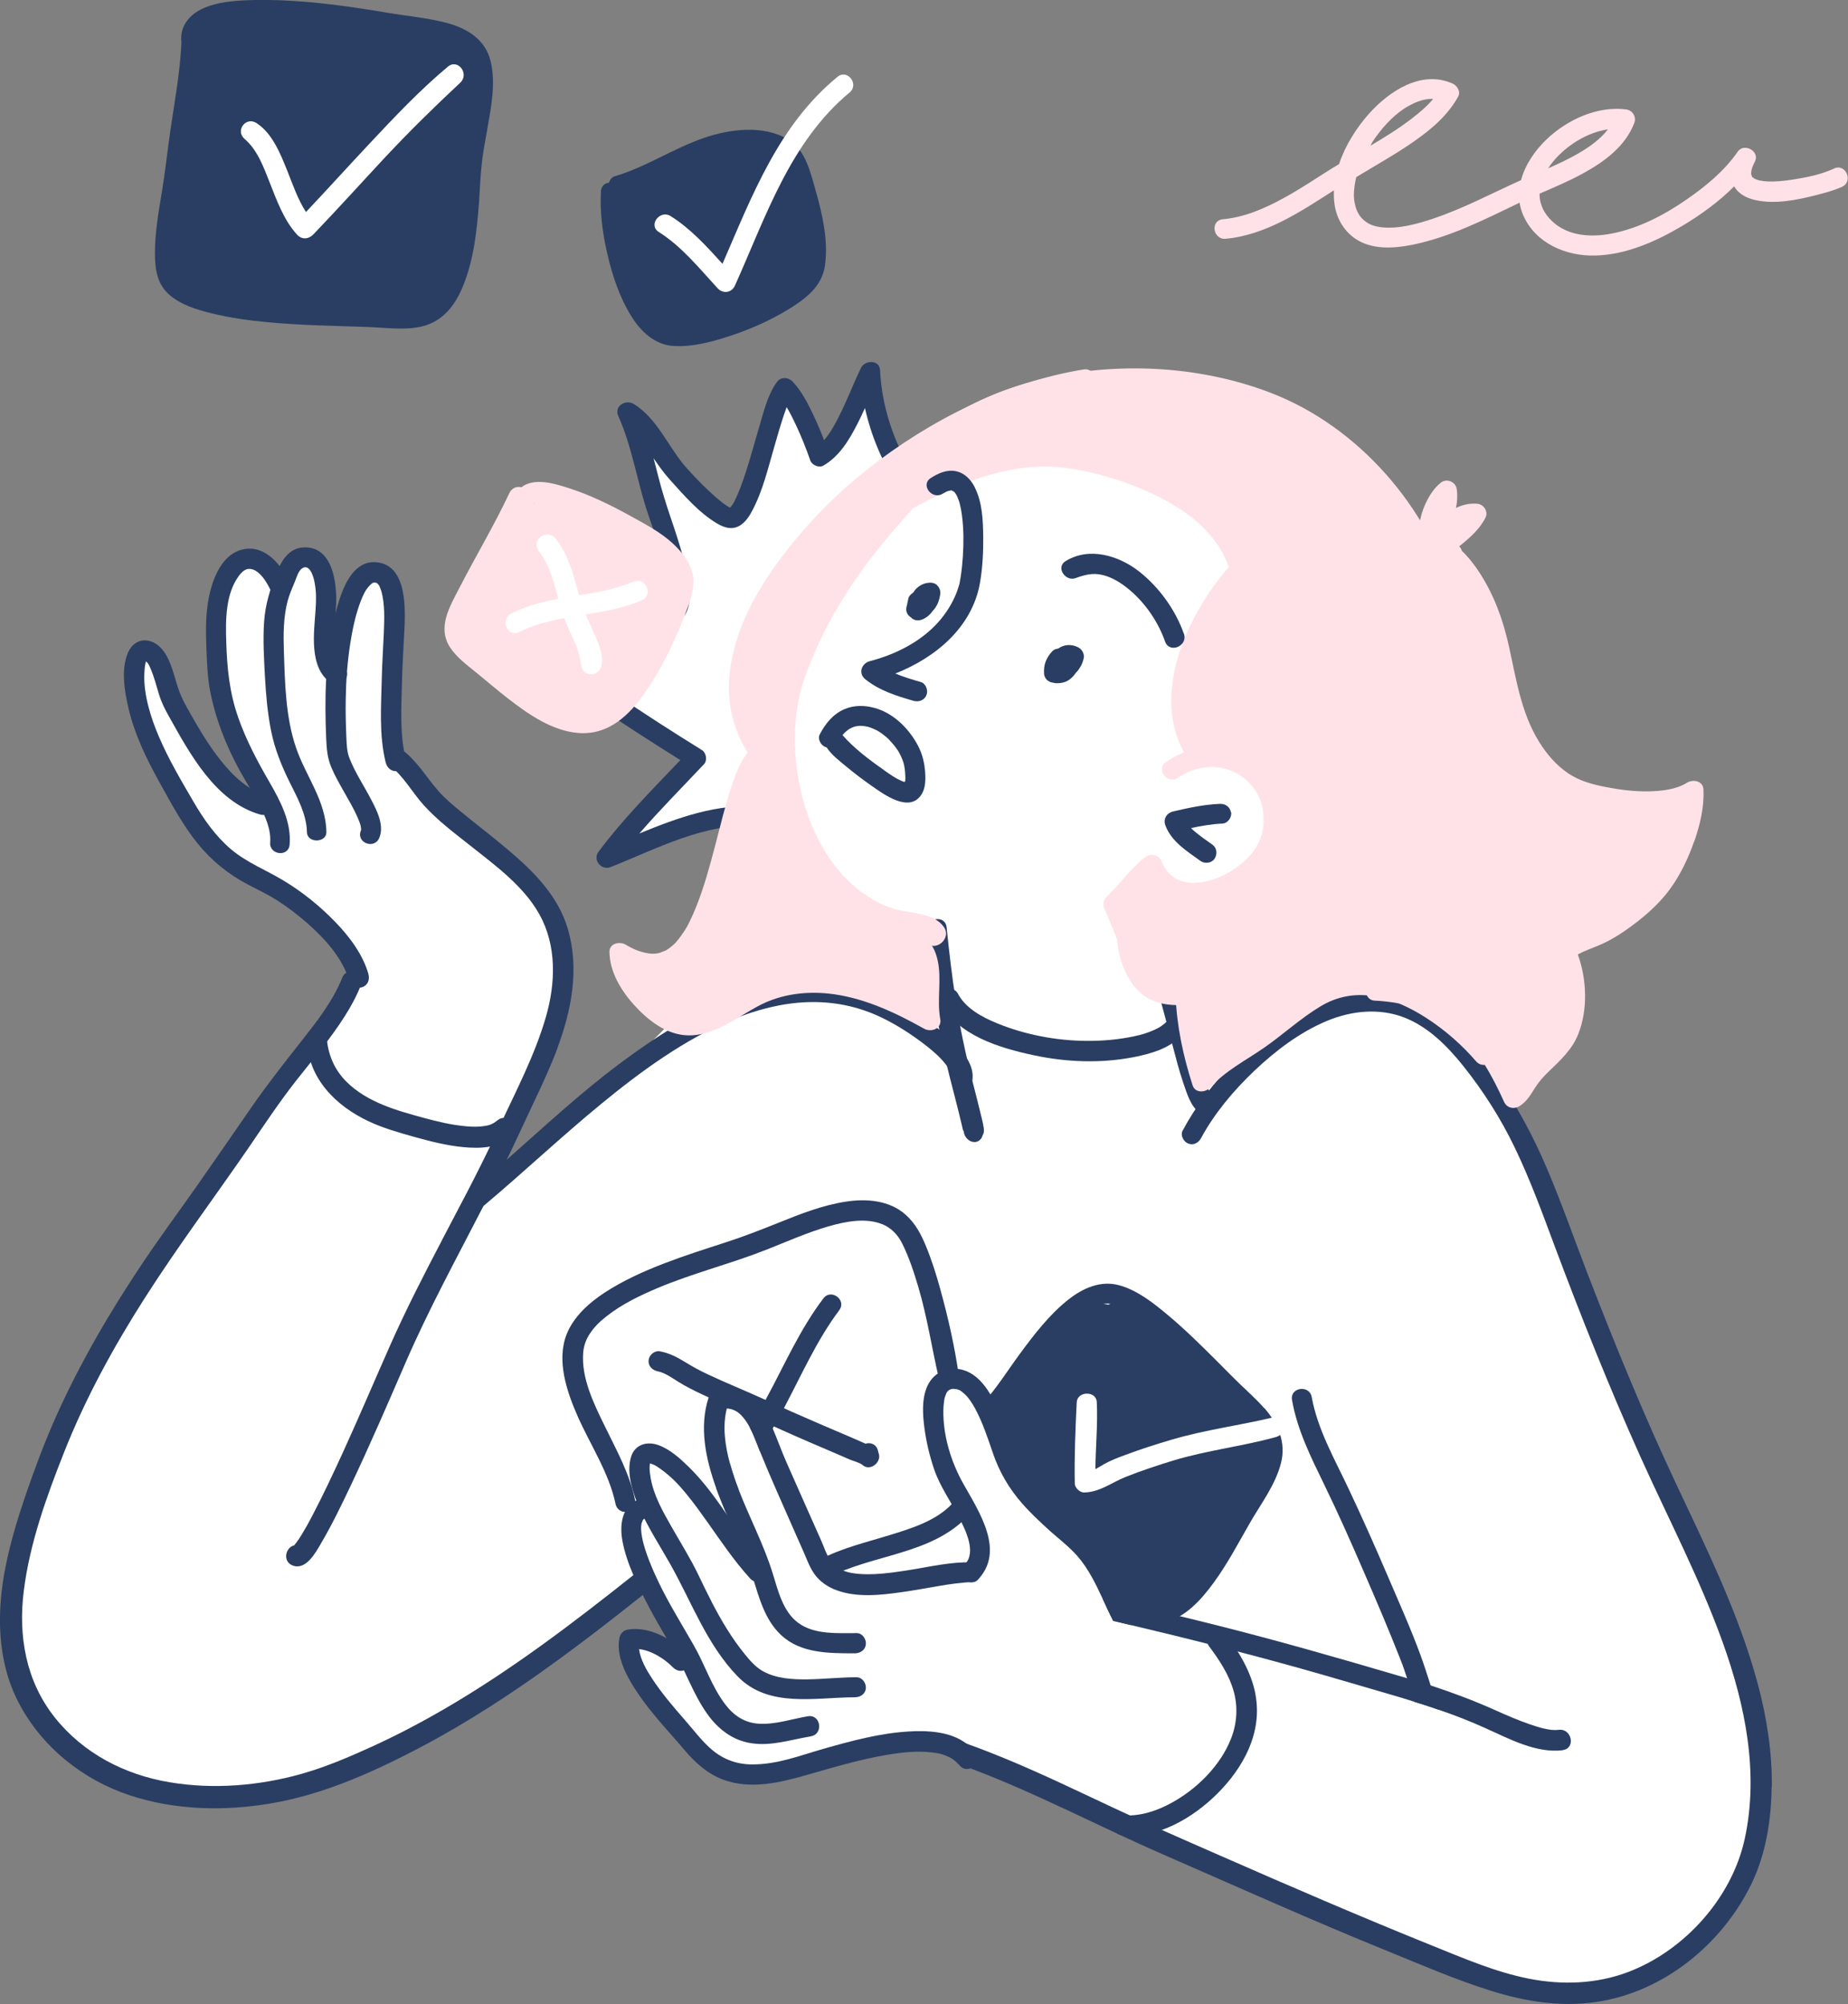 <?xml version="1.0" encoding="UTF-8"?> <svg xmlns="http://www.w3.org/2000/svg" width="391" height="424" viewBox="0 0 391 424" fill="none"><rect x="0" y="0" width="391" height="424" fill="#808080" stroke="none"/><g clip-path="url(#clip0_1_1325)"><path d="M142.469 118.214L134.746 87.932C134.746 87.932 147.143 103.614 150.191 106.378C153.221 109.122 156.25 110.223 157.091 107.759C157.914 105.276 166.74 81.883 166.74 81.883L174.743 95.643C174.743 95.643 179.979 90.135 180.802 87.391C181.625 84.646 183.551 78.299 183.551 78.299L189.89 97.286C189.89 97.286 251.373 85.729 265.435 98.928C279.496 112.146 319.195 234.636 319.195 234.636C319.195 234.636 337.669 279.499 342.344 291.615C347.019 303.731 364.391 339.502 368.804 351.898C373.217 364.276 375.423 389.33 370.449 395.939C365.494 402.548 355.565 425.4 331.293 421.535C307.04 417.689 243.07 389.05 236.731 386.026C230.392 383.002 206.401 368.682 195.369 369.242C184.336 369.784 167.806 375.291 162.009 376.131C156.213 376.953 153.632 375.945 143.254 365.396C132.876 354.848 131.118 347.772 132.502 346.951C133.886 346.13 145.18 352.178 145.18 352.178L136.074 333.453C136.074 333.453 102.434 363.455 81.21 370.885C59.986 378.316 30.76 388.509 10.078 365.378C-10.603 342.265 14.491 300.147 20.008 288.03C25.524 275.914 75.152 206.837 75.152 206.837C75.152 206.837 73.226 195.822 61.913 188.672C50.618 181.522 42.895 181.522 36.556 166.661C30.217 151.8 28.834 148.776 28.553 145.471C28.273 142.167 28.834 130.05 34.612 141.345C40.408 152.622 42.615 161.714 47.009 165.018C51.422 168.323 56.116 169.424 56.116 169.424C56.116 169.424 47.851 158.409 46.467 143.548C45.083 128.687 47.29 121.257 49.216 119.334C51.142 117.411 54.452 117.953 55.835 119.054C57.219 120.156 58.865 124.001 58.865 124.001C58.865 124.001 61.894 116.291 65.765 117.953C69.617 119.595 68.513 121.798 69.074 127.306C69.617 132.813 71 138.041 71 138.041C71 138.041 72.384 120.417 79.826 121.257C87.269 122.078 82.575 132.813 82.856 141.625C83.136 150.437 83.398 159.249 83.398 159.249C83.398 159.249 93.047 171.086 104.341 180.439C115.635 189.792 120.048 194.478 119.787 202.73C119.506 210.982 102.976 250.617 102.976 250.617C102.976 250.617 114.008 240.984 125.022 232.172C136.055 223.36 154.249 203.272 154.249 203.272L156.175 172.71C156.175 172.71 148.733 172.99 142.113 175.734C135.494 178.479 129.716 181.242 129.716 181.242L146.807 160.593L124.2 143.53L142.394 118.214H142.469Z" fill="white"></path><path d="M203.821 239.397C203.802 239.659 203.802 239.752 203.821 239.528C203.895 239.603 203.858 239.491 203.821 239.397Z" fill="#2A3E63"></path><path d="M208.103 238.483C208.01 237.68 207.785 236.896 207.599 236.112C207 233.647 206.383 231.202 205.747 228.737C204.307 223.062 203.111 217.442 202.213 211.636C201.409 206.502 200.811 201.368 200.287 196.197C200.007 193.49 195.986 194.143 196.136 196.794C196.603 204.934 197.744 213.223 199.39 221.214C200.343 225.862 201.633 230.436 202.774 235.029C203.036 236.056 203.279 237.101 203.522 238.128C203.597 238.483 203.672 238.838 203.765 239.192C203.915 239.211 203.915 239.435 203.952 239.64C204.251 241.377 206.57 242.534 207.711 240.723C207.748 240.648 208.066 239.79 208.103 239.752C208.122 239.64 208.141 239.547 208.159 239.51C208.197 239.174 208.159 238.782 208.122 238.445L208.103 238.483Z" fill="#2A3E63"></path><path d="M256.946 232.452C255.656 230.865 254.964 229.036 254.253 226.907C253.412 224.387 252.738 221.811 252.047 219.234C249.99 211.673 247.951 204.075 245.259 196.719C244.324 194.18 240.49 195.823 241.388 198.343C244.025 205.68 246.025 213.26 247.989 220.784C248.737 223.622 249.447 226.459 250.401 229.241C251.093 231.257 251.99 234.338 253.954 235.495C255.917 236.653 258.61 234.487 256.964 232.452H256.946Z" fill="#2A3E63"></path><path d="M260.443 171.87C260.218 170.656 259.227 170.022 258.049 170.078C254.721 170.227 251.467 170.918 248.232 171.683C246.848 172.001 246.063 173.251 246.568 174.614C247.821 178.049 251.149 180.103 253.973 182.138C254.87 182.791 256.31 182.661 256.965 181.709C257.6 180.757 257.507 179.431 256.535 178.722C255.263 177.807 253.954 176.929 252.776 175.921C252.626 175.79 252.477 175.66 252.327 175.529C252.122 175.324 252.065 175.249 252.009 175.193C254.216 174.726 256.422 174.353 258.685 174.241C259.788 174.185 260.667 172.897 260.48 171.851L260.443 171.87Z" fill="#2A3E63"></path><path d="M193.143 99.937C189.067 93.664 186.543 85.804 186.206 78.336C186.094 76.04 182.971 76.152 182.148 77.87C180.671 80.931 179.456 84.124 177.96 87.186C177.043 89.052 175.865 91.442 174.351 93.122C173.678 91.368 172.948 89.613 172.144 87.914C170.966 85.431 169.639 82.817 167.75 80.782C166.834 79.811 165.263 79.624 164.384 80.819C162.365 83.582 161.523 87.335 160.569 90.546C159.335 94.728 158.232 98.966 156.699 103.055C156.4 103.839 156.082 104.623 155.726 105.37C155.296 106.266 155.39 106.228 154.735 107.087C154.698 107.143 154.586 107.292 154.492 107.404C154.212 107.274 153.987 107.162 153.969 107.143C153.782 107.012 153.576 106.882 153.389 106.751C153.034 106.508 152.697 106.247 152.361 105.967C151.369 105.164 150.435 104.305 149.518 103.428C148.06 102.028 146.657 100.553 145.311 99.059C141.44 94.765 139.159 88.548 134.073 85.468C132.371 84.441 129.865 85.916 130.819 88.026C133.792 94.653 134.783 101.897 137.102 108.73C138.841 113.864 140.917 119.091 141.515 124.524C141.627 125.532 141.683 126.261 141.496 127.269C141.496 127.269 141.403 127.567 141.384 127.661C141.104 127.978 140.973 128.053 140.898 128.109C140.823 128.146 140.73 128.202 140.692 128.202C140.3 128.37 139.926 128.52 139.514 128.65C139.103 128.762 138.878 128.818 138.635 128.874C138.112 128.986 137.569 129.08 137.027 129.173C132.072 129.92 126.986 129.789 121.993 129.696C117.187 129.602 112.195 129.08 107.408 129.64C105.369 129.882 105.145 132.309 106.417 133.523C117.786 144.127 130.8 152.584 143.946 160.818C137.962 167.109 131.829 173.251 126.63 180.215C125.34 181.933 127.229 184.229 129.174 183.463C138.953 179.599 149.275 173.961 160.139 174.801C162.813 175.006 163.3 170.862 160.607 170.656C151.8 169.947 143.385 173.009 135.269 176.35C139.645 171.31 144.376 166.549 148.957 161.676C149.705 160.892 149.425 159.268 148.527 158.708C136.298 151.091 124.143 143.25 113.223 133.822C115.785 133.859 118.365 133.934 120.927 133.99C126.369 134.102 131.904 134.27 137.308 133.504C139.365 133.206 141.515 132.776 143.31 131.675C145.03 130.61 145.76 128.856 145.891 126.895C146.059 124.151 145.442 121.369 144.75 118.718C143.965 115.694 142.992 112.725 141.982 109.757C140.954 106.732 140.019 103.745 139.234 100.646C138.916 99.414 138.617 98.182 138.28 96.95C139.365 98.555 140.487 100.105 141.777 101.542C144.731 104.828 147.929 108.525 151.762 110.784C153.389 111.754 155.184 112.202 156.83 111.008C158.082 110.112 158.868 108.655 159.541 107.311C161.43 103.484 162.477 99.209 163.655 95.12C164.347 92.693 165.039 90.247 165.843 87.839C166.03 87.279 166.235 86.7 166.441 86.14C167.17 87.354 167.806 88.642 168.404 89.911C169.545 92.357 170.555 94.859 171.434 97.398C171.77 98.387 173.266 99.059 174.201 98.518C177.623 96.539 179.661 93.085 181.419 89.669C181.98 88.567 182.504 87.447 183.008 86.327C184.28 92.096 186.655 97.752 189.778 102.569C191.274 104.865 194.639 102.252 193.143 99.955V99.937Z" fill="#2A3E63"></path><path d="M310.743 153.836C310.593 163.058 309.041 172.486 304.329 180.551C299.374 189.027 290.249 194.964 281.441 198.866C272.634 202.787 262.724 204.934 253.075 203.832C252.701 206.11 252.196 208.369 252.196 210.684C252.196 211.58 251.186 212.607 250.289 212.644C247.241 212.775 244.137 212.345 241.687 210.366C239.387 208.518 237.947 205.774 237.106 202.973C236.676 201.573 236.47 200.098 236.32 198.642C235.423 196.476 234.581 194.292 233.628 192.164C233.198 191.212 233.59 190.222 234.301 189.569C237.106 186.918 239.256 183.651 242.36 181.317C243.482 180.458 245.184 180.85 245.745 182.194C247.297 185.984 250.401 187.254 254.309 186.656C257.843 186.096 261.377 184.136 263.864 181.634C266.613 178.871 267.81 175.567 267.211 171.534C266.65 167.763 264.145 164.589 260.723 163.17C256.908 161.565 252.645 162.237 249.26 164.552C247.035 166.064 244.454 162.797 246.68 161.229C247.876 160.407 249.148 159.716 250.494 159.194C243.576 146.517 251.224 130.051 259.993 119.969C258.423 115.601 255.524 112.072 251.822 109.234C248.045 106.359 243.781 104.25 239.35 102.588C234.843 100.889 230.112 99.564 225.325 98.985C213.732 97.585 203.185 102.103 193.237 107.498C189.61 111.512 186.076 115.601 182.878 119.969C177.642 127.12 173.267 134.923 170.312 143.287C167.713 150.68 167.638 158.858 169.246 166.456C170.798 173.886 174.276 181.504 179.905 186.768C182.672 189.363 186.487 191.697 189.984 192.518C193.069 193.247 197.632 193.228 199.67 196.084C201.54 198.679 197.613 201.741 195.724 199.146C195.163 198.791 194.733 198.661 194.322 198.53C193.574 198.306 192.639 198.138 191.798 197.989C189.591 197.578 187.478 197.111 185.402 196.234C180.653 194.255 176.614 191.062 173.379 187.067C168.087 180.533 165.058 172.244 163.917 163.973C162.739 155.385 163.749 146.853 167.002 138.825C170.948 129.043 176.651 120.212 183.271 112.072C182.728 111.568 182.448 110.803 182.785 109.907C183.458 108.114 184.243 106.397 185.159 104.716C192.863 90.733 207.486 82.836 222.726 79.7C237.854 76.582 254.458 77.552 268.913 83.135C287.444 90.285 302.16 107.255 307.583 126.224C310.126 135.092 310.874 144.744 310.743 153.929V153.836Z" fill="#FFE2E7"></path><path d="M195.669 162.685C195.5 160.781 194.902 158.914 193.948 157.253C192.022 153.873 188.881 150.83 185.048 149.785C182.953 149.206 180.747 149.169 178.708 150.027C176.278 151.054 174.632 153.089 173.454 155.367C172.93 156.356 173.66 157.663 174.632 158.055C174.726 158.093 174.8 158.111 174.894 158.13C175.941 159.736 177.661 161.024 179.12 162.237C180.859 163.675 182.654 165.038 184.505 166.326C186.955 168.025 192.135 171.889 194.771 168.379C195.968 166.793 195.856 164.571 195.687 162.704L195.669 162.685ZM187.03 162.928C183.832 160.706 180.597 158.223 178.26 155.535C178.391 155.367 178.596 155.143 178.671 155.068C178.895 154.863 179.12 154.657 179.363 154.471C179.475 154.377 179.606 154.303 179.737 154.209C179.756 154.209 180.148 153.985 180.204 153.967C180.448 153.855 180.691 153.78 180.934 153.705C181.027 153.687 181.195 153.649 181.233 153.649C181.401 153.631 181.588 153.593 181.756 153.575C181.756 153.575 181.906 153.575 182.018 153.575C182.13 153.575 182.28 153.575 182.28 153.575C182.71 153.612 183.122 153.649 183.533 153.743C183.776 153.817 183.926 153.855 184.075 153.911C184.43 154.041 184.786 154.172 185.122 154.34C185.291 154.415 185.459 154.508 185.627 154.583C186.057 154.844 186.45 155.087 186.805 155.367C187.067 155.572 187.329 155.778 187.591 156.002C187.74 156.132 187.89 156.263 188.039 156.412C188.769 157.196 189.292 157.813 189.76 158.485C189.872 158.653 189.984 158.821 190.096 158.989C190.377 159.511 190.545 159.81 190.676 160.109C190.844 160.464 190.975 160.837 191.106 161.21C191.106 161.21 191.162 161.416 191.2 161.528C191.218 161.64 191.293 161.938 191.312 161.995C191.461 162.76 191.536 163.581 191.555 164.366C191.555 164.44 191.555 164.758 191.555 164.758C191.555 164.944 191.536 165.131 191.517 165.318C191.368 165.467 191.256 165.43 191.162 165.392C189.704 164.832 188.544 164.011 187.048 162.965L187.03 162.928Z" fill="#2A3E63"></path><path d="M206.252 103.111C205.411 101.468 204.12 100.087 202.25 99.695C200.324 99.302 198.511 100.124 196.921 101.151C194.658 102.607 197.239 105.874 199.483 104.436C199.913 104.194 200.063 104.119 200.212 104.044C200.362 103.988 200.493 103.932 200.642 103.876C200.792 103.839 201.016 103.783 201.166 103.764C201.241 103.764 201.39 103.764 201.39 103.783C201.745 103.97 201.839 104.026 201.895 104.063C202.045 104.268 202.194 104.436 202.325 104.642C202.419 104.829 202.512 105.015 202.587 105.202C202.699 105.463 202.811 105.743 202.905 106.023C202.942 106.135 202.98 106.266 203.017 106.378C203.26 107.33 203.41 108.077 203.503 108.842C203.709 110.28 203.821 112.11 203.84 113.304C203.877 116.273 203.69 119.26 203.241 122.191C203.167 122.639 203.092 123.087 202.998 123.535C202.811 124.17 202.643 124.693 202.456 125.215C201.558 127.568 200.231 129.696 198.567 131.582C194.827 135.801 189.423 138.489 184.037 139.89C182.28 140.338 181.532 142.466 183.065 143.698C186.038 146.107 189.628 147.227 193.256 148.272C194.359 148.59 195.575 148.197 196.024 147.059C196.416 146.069 195.93 144.632 194.808 144.296C192.994 143.773 191.162 143.231 189.441 142.503C197.987 139.124 205.728 132.683 207.355 123.255C207.898 120.063 208.066 116.777 208.028 113.547C207.991 110.112 207.841 106.247 206.233 103.111H206.252Z" fill="#2A3E63"></path><path d="M250.476 134.065C248.681 129.005 245.259 124.263 241.051 120.94C236.732 117.542 230.449 115.62 225.437 118.737C223.324 120.044 225.419 123.087 227.551 122.322C229.495 121.612 231.216 121.164 233.254 121.65C235.442 122.172 237.349 123.423 239.05 124.861C242.398 127.699 245.053 131.601 246.511 135.745C247.446 138.359 251.411 136.679 250.494 134.065H250.476Z" fill="#2A3E63"></path><path d="M267.08 312.394C265.79 314.915 264.219 317.249 262.742 319.676C260.835 322.812 259.114 326.06 257.226 329.216C254.066 334.48 250.008 340.38 243.501 341.575C240.696 342.097 237.442 341.145 235.722 338.756C234.207 336.646 233.833 333.92 232.73 331.605C229.813 325.463 224.147 321.916 219.528 317.193C217.079 314.691 215.358 311.741 214.012 308.549C213.058 306.308 212.254 303.993 211.301 301.772C210.328 301.604 209.449 300.932 209.431 299.886C209.431 299.289 209.468 298.691 209.58 298.094C209.468 297.571 209.636 296.992 209.954 296.544C211.338 292.194 215.284 288.46 218.35 285.473C220.22 283.662 222.184 281.945 224.091 280.171C226.54 277.912 229.196 275.84 232.692 275.84C233.31 275.84 233.908 275.915 234.506 276.045C236.227 275.28 238.059 274.794 239.892 275.093C243.295 275.635 244.978 278.603 245.707 281.683C246.923 282.393 248.138 283.121 249.316 283.905C252.196 285.809 254.645 288.068 256.852 290.738C258.984 293.314 261.19 295.779 264.032 297.608C266.482 299.195 269.006 301.1 269.249 304.255C269.474 307.111 268.371 309.93 267.08 312.432V312.394Z" fill="#2A3E63"></path><path d="M267.436 297.889C265.809 296.022 263.939 294.397 262.181 292.68C261.882 292.4 260.929 291.429 260.386 290.906C259.62 290.141 258.853 289.357 258.086 288.591C254.571 285.063 251.037 281.553 247.222 278.342C244.174 275.784 240.659 272.965 236.75 271.919C232.842 270.874 229.14 272.536 226.092 274.925C222.034 278.118 218.799 282.356 215.751 286.482C213.115 290.066 210.721 293.968 207.673 297.216C206.888 298.057 207.262 299.531 208.103 300.166C209.094 300.913 210.272 300.577 211.058 299.737C213.47 297.16 215.415 294.173 217.472 291.317C220.033 287.77 222.633 284.204 225.681 281.049C227.008 279.686 228.448 278.379 230.037 277.334C231.234 276.531 232.524 275.952 233.927 275.821C234.245 275.784 234.862 275.821 235.479 275.971C235.442 275.971 236.096 276.176 236.227 276.213C236.657 276.381 237.087 276.568 237.498 276.773C238.957 277.483 240.584 278.622 242.024 279.705C248.774 284.82 254.346 291.224 260.48 297.03C263.154 299.569 266.781 302.705 267.043 306.383C267.137 307.671 266.594 309.296 265.94 310.77C264.968 312.955 263.696 314.99 262.443 317.025C259.881 321.207 257.656 325.594 254.982 329.701C253.58 331.848 252.065 334.014 250.27 335.862C248.961 337.206 247.241 338.606 245.633 339.017C244.492 339.316 243.594 340.231 243.781 341.5C243.931 342.583 245.109 343.647 246.268 343.348C250.85 342.191 254.159 338.476 256.852 334.779C259.732 330.821 262.013 326.471 264.444 322.233C266.781 318.163 269.848 314.187 271.026 309.576C272.167 305.132 270.409 301.23 267.492 297.889H267.436Z" fill="#2A3E63"></path><path d="M330.676 370.306C325.085 371.016 319.27 367.879 314.333 365.658C311.061 364.183 307.751 362.876 304.366 361.737C304.086 361.644 303.806 361.532 303.506 361.439C302.104 360.953 300.701 360.505 299.299 360.076C298.832 359.926 298.364 359.777 297.897 359.628C297.223 359.422 296.588 359.236 295.933 359.03C289.014 357.014 282.096 354.96 275.14 353C263.247 349.677 251.242 346.652 239.219 343.815C237.984 343.516 236.769 343.236 235.535 342.937C234.749 341.425 234.039 339.857 233.31 338.288C233.571 338.251 233.852 338.288 234.114 338.344C235.535 338.662 236.937 338.979 238.358 339.315C244.81 340.771 251.242 342.302 257.656 343.927C270.484 347.156 283.18 350.797 295.858 354.531C296.475 354.699 297.093 354.886 297.71 355.072C298.009 355.166 298.327 355.259 298.645 355.352C299.449 355.595 300.271 355.838 301.094 356.099C301.636 356.267 302.16 356.435 302.702 356.603C307.321 358.115 311.846 359.814 316.315 361.812C318.709 362.895 321.121 363.94 323.608 364.799C325.515 365.452 327.909 366.237 329.779 365.994C332.565 365.639 333.444 369.914 330.676 370.269V370.306Z" fill="#2A3E63"></path><path d="M304.367 361.737C304.086 361.644 303.806 361.532 303.507 361.439C302.104 360.953 300.702 360.505 299.299 360.076C298.776 358.414 298.271 356.734 297.71 355.072C297.261 353.691 296.794 352.309 296.251 350.965C293.821 344.804 291.24 338.718 288.603 332.669C285.911 326.434 283.162 320.235 280.189 314.13C277.384 308.343 274.467 302.555 273.364 296.189C272.896 293.519 277.066 292.922 277.534 295.592C278.786 302.481 282.377 308.698 285.331 314.971C288.192 321.038 290.922 327.162 293.559 333.323C295.952 338.923 298.477 344.524 300.571 350.237C301.338 352.347 302.011 354.475 302.703 356.622C303.245 358.339 303.769 360.038 304.348 361.737H304.367Z" fill="#2A3E63"></path><path d="M374.844 378.017C374.769 385.037 373.628 392.355 370.506 398.721C364.279 411.398 352.031 421.405 337.894 423.551C330.377 424.69 322.879 423.514 315.68 421.274C308.162 418.94 300.851 415.766 293.558 412.798C277.645 406.338 261.994 399.3 246.287 392.448C232.562 386.474 219.304 379.398 205.298 374.134C204.457 373.816 203.597 373.499 202.755 373.2C202.175 372.528 201.465 372.005 200.623 371.632C200.249 371.464 199.932 371.333 199.614 371.24C199.165 369.672 200.623 367.562 202.68 368.271C203.297 368.496 203.915 368.701 204.532 368.925C207.523 369.989 210.478 371.165 213.414 372.379C220.8 375.459 227.999 378.932 235.236 382.33C242.641 385.821 250.139 389.088 257.637 392.374C272.69 398.983 287.762 405.498 303.001 411.64C309.677 414.329 316.39 417.241 323.477 418.641C330.489 420.023 337.782 419.78 344.514 417.223C356.444 412.686 366.467 401.503 369.159 389.013C372.17 375.104 369.271 360.86 364.559 347.679C359.697 334.088 352.966 321.299 347.057 308.156C340.475 293.501 334.528 278.584 328.9 263.555C326.301 256.573 323.739 249.553 320.504 242.832C317.531 236.634 313.828 230.828 309.528 225.451C306.18 221.288 302.216 217.292 297.149 215.295C291.838 213.222 285.967 213.838 280.787 215.985C275.009 218.394 269.885 222.296 265.379 226.571C261.041 230.697 257.002 235.476 254.141 240.76C253.598 241.768 252.588 242.403 251.41 241.955C250.438 241.581 249.69 240.237 250.214 239.229C251.616 236.615 253.224 234.113 255.019 231.724C259.096 226.384 264.032 221.512 269.474 217.572C274.635 213.838 280.488 210.721 286.901 209.918C293.054 209.152 299.056 210.702 304.142 214.231C309.116 217.684 312.987 222.576 316.446 227.486C320.841 233.721 324.393 240.368 327.367 247.369C330.433 254.612 333.032 262.043 335.856 269.38C341.728 284.577 347.898 299.68 354.854 314.429C361.268 328.039 367.962 341.612 371.889 356.192C373.815 363.343 374.956 370.661 374.881 378.054L374.844 378.017Z" fill="#2A3E63"></path><path d="M239.219 343.815C237.984 343.516 236.769 343.236 235.535 342.938C234.749 341.425 234.039 339.857 233.31 338.289C231.814 335.078 230.28 331.885 227.924 329.197C226.185 327.218 224.035 325.594 222.071 323.839C220.052 322.009 218.051 320.142 216.256 318.089C213.489 314.952 211.432 311.405 210.085 307.466C209.001 304.292 207.954 301.1 206.383 298.131C205.728 296.918 204.831 295.536 203.915 294.789C203.316 294.285 203.167 294.136 202.456 293.93C202.381 293.93 201.97 293.856 201.858 293.856C201.615 293.837 201.708 293.818 201.353 293.893C200.829 293.986 200.362 294.341 200.137 295.013C199.875 295.723 199.857 295.685 199.745 296.507C199.651 297.123 199.614 297.758 199.595 298.374C199.52 303.732 201.184 309.239 203.84 313.963C207.168 319.9 212.797 328.226 206.794 334.331C205.971 335.152 204.419 334.779 203.784 333.958C202.998 332.968 203.354 331.792 204.158 330.952C206.645 328.413 204.289 323.745 202.905 321.038C201.166 317.678 198.903 314.523 197.669 310.938C196.715 308.138 196.005 305.225 195.612 302.294C195.219 299.401 194.976 295.984 196.21 293.258C197.594 290.253 200.717 288.927 203.896 289.898C207.28 290.943 209.375 294.416 210.833 297.403C212.292 300.409 213.264 303.601 214.386 306.738C215.919 311.013 218.631 314.597 221.866 317.79C225.4 321.281 229.682 324.156 232.58 328.226C235.03 331.643 236.601 335.526 238.396 339.316C238.77 340.118 239.162 340.903 239.555 341.687C240.004 342.564 239.78 343.33 239.256 343.834L239.219 343.815Z" fill="#2A3E63"></path><path d="M186.656 259C188.451 259.728 189.891 261.128 190.844 263.014C192.321 265.945 193.35 269.119 194.285 272.255C196.192 278.677 197.165 285.286 198.679 291.802C199.296 294.416 203.26 293.949 202.886 291.205C202.026 285.006 200.605 278.771 198.941 272.741C198.081 269.623 197.108 266.542 195.874 263.555C194.846 261.091 193.649 258.813 191.63 257.021C188.208 253.94 183.308 253.567 178.97 254.239C174.071 254.986 169.359 256.834 164.778 258.683C161.019 260.195 157.279 261.651 153.408 262.902C149.145 264.283 144.863 265.646 140.674 267.252C136.243 268.951 131.867 270.911 127.903 273.506C124.593 275.672 121.377 278.565 119.881 282.318C117.693 287.9 119.937 294.472 122.218 299.643C124.911 305.748 128.856 311.592 130.24 318.2C130.801 320.833 134.915 320.273 134.41 317.603C133.307 311.928 130.427 306.812 127.921 301.659C125.621 296.936 122.947 291.541 123.396 286.126C123.527 284.652 124.032 283.326 124.78 282.206C125.827 280.638 126.856 279.667 128.314 278.509C131.568 275.933 135.345 274.122 139.141 272.517C146.677 269.343 154.643 267.382 162.234 264.377C166.535 262.678 170.799 260.773 175.249 259.485C178.839 258.44 183.14 257.6 186.618 259H186.656Z" fill="#2A3E63"></path><path d="M204.401 317.753C203.391 317.006 202.213 317.342 201.428 318.182C198.062 321.767 192.863 323.372 188.301 324.773C183.327 326.322 178.166 327.498 173.528 329.944C171.154 331.195 172.762 335.059 175.155 333.809C184.692 328.805 197.089 328.973 204.812 320.721C205.597 319.881 205.223 318.388 204.382 317.753H204.401Z" fill="#2A3E63"></path><path d="M185.852 307.298C185.814 307.186 185.721 306.701 185.795 307.111C185.534 305.581 184.225 305.114 183.14 305.45C182.991 305.394 182.841 305.338 182.71 305.263C181.644 304.796 180.578 304.33 179.494 303.863C177.512 303.004 175.511 302.164 173.51 301.305C169.452 299.569 165.432 297.777 161.43 295.947C157.578 294.192 153.67 292.624 149.856 290.832C148.173 290.048 146.583 289.189 145.013 288.218C143.292 287.154 141.591 286.258 139.59 285.903C138.468 285.716 137.365 286.687 137.234 287.77C137.103 289.002 137.982 289.88 139.104 290.122C140.712 290.458 142.095 291.467 143.46 292.325C145.069 293.333 146.77 294.174 148.491 294.995C152.156 296.731 155.933 298.262 159.635 299.942C163.413 301.66 167.19 303.378 171.004 305.02C172.986 305.879 174.987 306.719 176.969 307.578C177.886 307.97 178.802 308.362 179.718 308.773C180.485 309.109 181.906 309.445 182.504 309.968C183.832 311.144 185.739 309.968 186.001 308.456C186.076 308.064 185.964 307.672 185.852 307.298Z" fill="#2A3E63"></path><path d="M156.307 315.176C155.409 316.763 154.493 318.35 153.539 319.918C152.847 318.275 152.155 316.576 151.52 314.822C152.511 313.123 153.483 311.405 154.455 309.688C154.998 311.648 155.596 313.421 156.288 315.176H156.307Z" fill="#2A3E63"></path><path d="M177.568 277.221C172.781 283.587 169.583 290.943 165.862 297.944C165.357 298.896 164.834 299.848 164.31 300.763C164.123 301.099 163.917 301.454 163.73 301.79C163.656 301.921 163.581 302.07 163.506 302.201C162.59 303.825 161.692 305.468 160.795 307.092C160.552 306.495 160.308 305.879 160.084 305.281C159.673 304.217 159.224 303.134 158.682 302.107C159.056 301.417 159.448 300.726 159.841 300.035C160.178 299.419 160.533 298.803 160.869 298.187C160.926 298.075 161 297.963 161.056 297.851C161.356 297.291 161.674 296.749 161.973 296.189C165.918 288.945 169.191 281.31 174.221 274.701C175.847 272.554 179.195 275.055 177.568 277.202V277.221Z" fill="#2A3E63"></path><path d="M207.58 332.894C207.43 334.126 206.364 334.761 205.205 334.761C204.7 334.761 203.129 334.91 202.213 335.022C201.016 335.171 199.819 335.358 198.623 335.564C196.005 336.012 193.368 336.497 190.732 336.87C186.263 337.505 181.326 338.047 177.006 336.46C175.137 335.788 173.398 334.593 172.257 332.95C171.303 331.568 170.724 329.963 170.069 328.451C169.321 326.752 168.573 325.071 167.825 323.372C165.45 317.958 163.019 312.582 160.794 307.093C160.551 306.495 160.308 305.879 160.084 305.282C159.672 304.218 159.224 303.135 158.681 302.108C158.27 301.287 157.765 300.502 157.167 299.812C156.25 298.71 155.185 298.094 153.782 298.001C152.81 301.828 153.427 305.935 154.455 309.688C154.998 311.648 155.596 313.422 156.288 315.177C158.569 321.095 161.58 326.752 163.468 332.819C164.609 336.478 165.619 340.959 168.891 343.367C172.35 345.906 177.25 345.514 181.307 345.533C182.485 345.533 183.327 346.859 183.196 347.904C183.065 349.155 181.98 349.808 180.821 349.808C175.436 349.79 169.433 349.864 165.245 345.925C161.823 342.714 160.645 338.121 159.28 333.79C157.989 329.664 156.063 325.781 154.362 321.823C154.1 321.207 153.819 320.553 153.539 319.919C152.847 318.276 152.155 316.577 151.519 314.822C149.294 308.605 147.892 301.94 149.93 295.667C149.986 295.499 150.042 295.331 150.098 295.163C150.36 294.416 151.071 293.931 151.819 293.819C155.914 293.128 158.887 295.032 161.037 297.87C161.879 298.99 162.589 300.26 163.206 301.585C163.3 301.809 163.393 301.996 163.487 302.22C163.524 302.332 163.58 302.444 163.618 302.537C164.553 304.74 165.357 306.999 166.311 309.184C167.937 312.899 169.602 316.595 171.228 320.292C172.051 322.14 172.874 323.989 173.697 325.837C174.314 327.237 174.819 328.787 175.623 330.112C175.623 330.112 175.959 330.579 175.997 330.635C176.109 330.784 176.24 330.915 176.371 331.064C176.427 331.12 176.67 331.326 176.707 331.344C176.876 331.475 177.063 331.624 177.25 331.736C177.698 332.035 178.446 332.352 179.288 332.595C180.915 333.062 183.271 333.137 185.197 333.043C187.572 332.913 189.909 332.576 192.265 332.203C196.678 331.512 201.166 330.411 205.672 330.56C206.832 330.597 207.692 331.848 207.561 332.931L207.58 332.894Z" fill="#2A3E63"></path><path d="M181.326 354.867C177.829 354.867 174.37 355.259 170.892 355.315C167.732 355.353 164.272 355.166 161.43 353.598C159.841 352.702 158.681 351.339 157.541 349.938C156.176 348.258 154.942 346.485 153.801 344.655C151.52 341.015 149.65 337.15 147.798 333.285C146.116 329.776 144.04 326.471 142.114 323.092C140.263 319.862 138.299 316.39 137.663 312.693C137.551 312.002 137.439 311.274 137.439 310.565C137.439 310.322 137.458 310.061 137.495 309.818C137.514 309.631 137.495 309.669 137.514 309.613C138.561 309.93 138.86 310.173 139.739 310.789C140.711 311.461 141.609 312.245 142.469 313.048C143.292 313.813 144.47 315.157 145.33 316.222C146.863 318.089 148.266 320.049 149.668 322.028C152.548 326.098 155.334 330.261 158.7 333.958C160.476 335.918 163.749 333.397 161.972 331.418C156.063 324.866 152.137 316.688 145.835 310.471C143.965 308.642 141.833 306.682 139.346 305.767C136.916 304.871 134.298 305.599 133.512 308.268C132.446 311.834 133.98 316.128 135.42 319.377C137.233 323.409 139.664 327.125 141.833 330.97C146.359 338.998 149.519 347.904 156.045 354.662C162.589 361.439 172.463 359.124 180.84 359.105C181.981 359.105 183.065 358.47 183.196 357.238C183.308 356.193 182.467 354.886 181.326 354.886V354.867Z" fill="#2A3E63"></path><path d="M171.546 367.376C167.395 368.048 163.225 369.486 158.999 368.832C155.016 368.254 151.912 365.826 149.631 362.615C146.676 358.452 145.068 353.561 142.525 349.173C142.301 348.8 142.226 348.669 142.132 348.501C141.945 348.165 141.758 347.848 141.553 347.512C140.992 346.578 140.449 345.645 139.907 344.693C138.804 342.77 137.719 340.847 136.71 338.868C136.466 338.383 136.223 337.897 135.98 337.43C135.288 336.049 134.597 334.667 133.998 333.23C133.007 330.933 132.184 328.581 131.717 326.154C131.062 322.775 131.474 318.668 135.139 317.249C137.626 316.297 139.253 320.087 136.766 321.076C136.691 321.113 136.392 321.263 136.373 321.263C136.036 321.543 135.999 321.617 135.962 321.692C136.074 321.561 135.868 321.972 135.756 322.252C135.737 322.346 135.681 322.588 135.681 322.644C135.681 322.812 135.644 322.98 135.644 323.13C135.644 323.186 135.644 323.354 135.644 323.428C135.644 323.578 135.644 323.708 135.662 323.858C135.7 324.324 135.756 324.773 135.849 325.239C136.055 326.341 136.242 326.994 136.56 327.984C136.84 328.842 137.14 329.664 137.458 330.485C138.019 331.942 138.654 333.36 139.346 334.761C141.59 339.428 144.339 343.815 146.788 348.109C149.163 352.254 150.584 356.903 153.539 360.73C155.371 363.082 157.671 364.576 160.719 364.706C164.16 364.874 167.582 363.68 170.948 363.119C173.678 362.671 174.276 366.909 171.565 367.357L171.546 367.376Z" fill="#2A3E63"></path><path d="M205.299 374.153C204.551 374.433 203.653 374.302 202.98 373.462C202.905 373.387 202.849 373.294 202.756 373.219C202.176 372.547 201.465 372.024 200.624 371.651C200.25 371.483 199.932 371.352 199.614 371.259C198.829 370.997 198.1 370.885 197.146 370.773C194.023 370.4 190.826 370.755 187.722 371.277C181.962 372.23 176.39 373.929 170.78 375.515C165.077 377.158 158.869 378.671 153.072 376.561C149.669 375.31 147.013 372.864 144.713 370.139C142.806 367.88 140.805 365.714 138.917 363.455C136.673 360.767 134.56 357.966 132.896 354.886C131.587 352.421 130.521 349.472 131.044 346.634C131.213 345.682 131.848 344.954 132.839 344.786C137.533 344.002 142.47 346.933 145.611 350.181C146.396 351.003 146.06 352.459 145.237 353.094C144.283 353.84 143.105 353.542 142.32 352.72C140.6 350.965 137.851 349.21 135.214 348.912C135.476 351.077 136.748 353.28 137.944 355.11C139.964 358.209 142.395 361.047 144.826 363.828C146.733 365.994 148.547 368.477 150.772 370.325C153.222 372.342 156.064 373.331 159.243 373.312C164.647 373.294 169.172 371.446 174.239 370.008C180.074 368.346 186.057 366.722 192.153 366.349C196.211 366.087 201.129 366.33 204.495 368.925C205.187 369.448 205.804 370.083 206.346 370.829C207.337 372.211 206.477 373.705 205.261 374.134L205.299 374.153Z" fill="#2A3E63"></path><path d="M85.866 160.724C84.52 155.18 84.931 149.541 85.062 143.903C85.137 140.898 85.324 137.91 85.474 134.905C85.717 130.125 86.614 119.857 79.864 118.98C73.562 118.177 71.487 127.437 70.514 131.899C68.794 139.927 68.663 148.16 69.018 156.337C69.112 158.465 69.261 160.332 70.084 162.311C70.832 164.122 71.823 165.821 72.777 167.52C73.749 169.238 74.759 170.937 75.563 172.729C75.862 173.382 76.218 174.297 76.311 174.745C76.33 174.876 76.386 175.212 76.404 175.38C76.404 175.38 76.404 175.567 76.386 175.66C75.245 178.274 79.135 179.786 80.219 177.34C81.378 174.726 79.789 171.59 78.592 169.294C77.059 166.325 75.152 163.525 73.936 160.407C73.394 159.044 73.356 157.607 73.282 155.964C73.169 153.294 73.095 150.624 73.151 147.936C73.207 144.071 73.487 140.225 74.067 136.417C74.46 133.878 74.927 131.451 75.675 129.061C76.087 127.754 76.554 126.466 77.19 125.253C77.508 124.674 78.162 123.852 78.686 123.442C78.761 123.404 78.873 123.348 78.966 123.292C79.041 123.292 79.135 123.255 79.209 123.236C79.284 123.236 79.415 123.255 79.508 123.274C79.471 123.274 79.658 123.348 79.808 123.404C80.088 123.703 80.219 123.89 80.238 123.908C80.294 124.039 80.687 125.047 80.687 125.066C81.453 127.866 81.322 130.965 81.21 133.841C81.079 137.033 80.855 140.207 80.78 143.399C80.649 149.373 80.163 155.441 81.603 161.322C81.883 162.442 82.818 163.319 84.034 163.133C85.1 162.983 86.128 161.826 85.847 160.706L85.866 160.724Z" fill="#2A3E63"></path><path d="M118.01 221.624C116.477 225.713 114.626 229.671 112.756 233.629C110.923 237.493 109.147 241.414 107.277 245.26C107.127 245.577 106.978 245.894 106.809 246.212C105.351 249.199 103.855 252.149 102.322 255.098C96.656 266.132 90.709 276.997 85.773 288.386C82.014 297.067 78.256 305.767 74.198 314.336C72.235 318.462 70.252 322.588 67.934 326.527C66.812 328.45 64.736 332.333 61.894 331.213C59.706 330.336 60.435 327.367 62.249 326.957C62.399 326.77 62.548 326.583 62.698 326.378C63.091 325.855 63.446 325.314 63.782 324.772C64.007 324.418 64.213 324.063 64.418 323.69C64.531 323.522 64.643 323.335 64.736 323.148C64.774 323.111 64.848 322.961 64.904 322.868C65.353 322.047 65.802 321.225 66.232 320.385C68.476 316.11 70.514 311.722 72.534 307.335C75.956 299.849 79.172 292.269 82.5 284.745C85.848 277.184 89.625 269.828 93.458 262.51C95.178 259.224 96.899 255.938 98.619 252.653C101.013 248.023 103.35 243.374 105.538 238.651C109.109 230.94 113.167 223.286 115.523 215.09C117.561 207.977 117.823 200.098 114.121 193.452C110.811 187.497 104.827 183.128 99.591 178.983C96.169 176.276 92.561 173.588 89.625 170.321C87.175 167.614 85.38 164.178 82.426 161.938C80.257 160.295 82.781 156.953 84.969 158.559C86.521 159.698 87.83 161.135 89.026 162.629C90.279 164.216 91.439 165.859 92.785 167.39C94.169 168.977 95.833 170.339 97.46 171.684C100.826 174.465 104.322 177.098 107.651 179.935C113.017 184.491 118.104 189.606 120.142 196.532C122.61 204.915 120.965 213.596 117.973 221.624H118.01Z" fill="#2A3E63"></path><path d="M72.572 141.084C71.918 140.636 71.525 140.057 71.226 139.086C70.871 138.004 70.796 136.753 70.758 135.614C70.684 133.056 71.001 130.498 71.114 127.959C71.319 123.348 70.403 115.451 64.139 115.824C61.053 116.011 59.539 118.681 58.51 121.238C57.145 124.655 56.117 127.922 55.874 131.619C55.612 135.464 55.855 139.348 56.061 143.194C56.267 147.021 56.603 150.848 57.351 154.601C58.136 158.502 59.558 162.012 61.315 165.559C62.961 168.864 64.868 172.318 64.943 176.089C64.98 178.423 69.094 178.385 69.057 176.033C68.963 169.461 64.7 164.234 62.643 158.222C60.418 151.744 60.287 144.482 60.062 137.705C59.95 134.195 59.95 130.536 60.867 127.119C61.259 125.663 61.876 124.319 62.437 122.937C62.774 122.097 63.148 120.772 63.896 120.268C65.466 119.185 66.289 121.836 66.532 123.087C66.944 125.159 66.906 126.839 66.775 128.912C66.458 133.822 65.279 141.215 70.01 144.5C72.254 146.069 74.835 142.652 72.572 141.084Z" fill="#2A3E63"></path><path d="M50.413 151.82C48.543 146.574 48.038 141.309 47.87 135.783C47.72 131.265 47.701 125.683 50.525 121.855C50.992 121.221 51.572 120.623 52.283 120.418C52.619 120.325 53.199 120.343 53.704 120.567C55.331 121.295 56.471 123.256 57.294 124.955C58.472 127.382 62.175 125.851 61.165 123.312C59.688 119.578 56.116 115.302 51.591 116.199C46.355 117.244 44.448 123.872 43.868 128.39C43.513 131.246 43.55 134.159 43.662 137.015C43.775 139.89 43.868 142.802 44.354 145.64C45.42 151.652 47.758 157.645 50.693 162.984C52.077 165.486 53.629 167.894 54.938 170.452C56.172 172.841 57.369 175.511 57.163 178.256C56.958 180.907 61.053 181.392 61.277 178.722C61.688 173.943 59.314 169.462 56.995 165.448C54.433 161.042 52.096 156.618 50.394 151.801L50.413 151.82Z" fill="#2A3E63"></path><path d="M77.938 206.016C76.704 201.834 73.918 198.138 70.907 195.038C67.672 191.697 64.026 188.747 60.043 186.339C56.285 184.061 52.246 182.53 48.861 179.674C45.589 176.892 43.083 173.307 40.933 169.611C38.315 165.13 35.641 160.612 33.602 155.814C31.863 151.763 30.386 146.946 30.536 142.69C30.555 141.924 30.611 141.159 30.76 140.412C30.816 140.188 30.816 140.151 30.91 139.908C30.91 139.908 31.265 140.3 31.359 140.431C31.527 140.692 31.677 141.028 31.826 141.383C32.611 143.175 33.079 145.098 33.659 146.965C34.163 148.608 34.874 150.027 35.716 151.52C40.166 159.473 45.551 169.555 54.976 172.318C56.079 172.635 57.276 172.243 57.724 171.123C58.117 170.134 57.631 168.715 56.528 168.379C52.451 167.165 49.31 164.178 46.711 160.911C43.943 157.438 41.737 153.592 39.568 149.728C38.67 148.141 37.978 146.629 37.455 144.874C36.875 142.97 36.389 141.009 35.491 139.217C34.612 137.462 33.285 135.894 31.246 135.539C29.358 135.203 27.806 136.398 27.076 138.078C25.562 141.607 26.347 146.311 27.189 149.877C28.479 155.347 30.91 160.407 33.621 165.298C36.108 169.76 38.52 174.371 41.737 178.367C44.691 182.045 48.3 184.976 52.47 187.16C54.639 188.299 56.789 189.288 58.846 190.633C61.09 192.089 63.222 193.732 65.223 195.505C68.925 198.791 72.534 202.824 73.955 207.678C74.273 208.798 75.788 209.246 76.779 208.816C77.957 208.312 78.256 207.118 77.92 205.997L77.938 206.016Z" fill="#2A3E63"></path><path d="M139.347 334.798C138.225 335.675 137.122 336.572 136 337.468C120.704 349.621 105.052 361.383 87.606 370.4C78.032 375.348 67.991 379.754 57.295 381.565C47.44 383.245 37.062 383.002 27.507 379.866C17.54 376.58 8.901 369.672 4.002 360.356C-0.71 351.414 -0.748 340.959 1.216 331.269C2.263 326.135 3.778 321.113 5.479 316.166C7.349 310.714 9.369 305.319 11.706 300.036C16.886 288.423 23.356 277.352 30.461 266.804C34.089 261.409 37.96 256.181 41.7 250.86C45.533 245.39 49.31 239.883 53.106 234.413C56.434 229.596 60.025 225.022 63.652 220.429C66.962 216.229 70.403 211.879 72.404 206.875C73.413 204.318 77.359 205.867 76.368 208.425C75.452 210.759 74.236 212.98 72.89 215.09C69.879 219.832 66.214 224.126 62.755 228.513C59.052 233.218 55.743 238.24 52.358 243.187C45.14 253.661 37.492 263.892 30.648 274.608C24.029 284.969 18.082 295.835 13.557 307.279C9.836 316.67 6.283 326.546 5.03 336.609C3.834 346.168 5.479 355.689 11.594 363.381C17.634 370.979 26.385 375.497 35.884 377.084C45.121 378.634 54.789 377.849 63.802 375.31C68.87 373.873 73.75 371.801 78.537 369.616C83.791 367.227 88.915 364.538 93.908 361.645C108.1 353.411 121.152 343.479 133.999 333.267C135.139 332.371 136.299 331.456 137.439 330.523C138 331.979 138.636 333.398 139.328 334.798H139.347Z" fill="#2A3E63"></path><path d="M205.672 228.849C205.448 229.988 204.532 230.903 203.26 230.772C202.157 230.642 201.11 229.503 201.334 228.364C201.465 227.766 201.465 227.58 201.222 227.038C200.885 226.273 200.717 225.974 200.137 225.246C198.959 223.715 197.538 222.483 196.023 221.288C193.106 219.011 189.871 216.92 186.805 215.426C165.693 205.065 143.236 220.392 127.323 233.461C118.777 240.462 110.755 248.06 102.322 255.136C101.817 255.584 101.293 256.013 100.789 256.443C98.339 258.478 95.908 260.494 93.496 262.548C95.216 259.262 96.936 255.976 98.657 252.69C100.171 251.439 101.649 250.188 103.145 248.9C104.547 247.705 105.912 246.511 107.296 245.297C115.075 238.445 122.667 231.351 130.988 225.134C140.281 218.189 150.584 211.711 161.954 208.892C172.219 206.353 182.597 207.884 191.723 213.148C195.07 215.09 198.361 217.293 201.166 219.944C203.484 222.147 206.402 225.321 205.691 228.831L205.672 228.849Z" fill="#2A3E63"></path><path d="M105.351 236.97C104.472 237.661 103.855 238.016 102.752 238.202C101.387 238.445 100.022 238.426 98.657 238.296C95.609 238.034 92.617 237.325 89.681 236.522C83.922 234.954 77.77 233.255 73.376 228.942C70.72 226.329 69.355 223.043 69.112 219.346C69.037 218.207 67.784 217.405 66.719 217.554C65.484 217.741 64.886 218.805 64.924 219.944C65.167 228.121 70.982 233.946 78.013 237.25C81.061 238.688 84.277 239.584 87.493 240.499C90.934 241.451 94.431 242.366 97.984 242.702C101.406 243.038 106.118 243 108.418 239.976C109.895 238.034 107.296 235.458 105.351 236.97Z" fill="#2A3E63"></path><path d="M265.641 358.508C264.743 353.728 262.163 349.528 259.302 345.663C257.619 343.404 254.141 346.093 255.843 348.352C257.993 351.227 260.013 354.289 261.004 357.761C261.957 361.084 261.733 364.65 260.461 367.861C258.217 373.593 253.187 378.559 247.821 381.471C244.773 383.133 241.463 384.234 237.966 384.104C235.255 383.992 234.731 388.061 237.48 388.323C244.941 389.051 252.383 384.626 257.488 379.567C263.079 374.022 267.156 366.573 265.622 358.489L265.641 358.508Z" fill="#2A3E63"></path><path d="M246.904 216.061C246.586 216.434 246.362 216.621 245.763 217.05C245.24 217.424 244.829 217.629 244.211 217.909C242.828 218.544 241.369 218.973 239.873 219.272C236.601 219.963 233.198 220.261 229.85 220.224C223.455 220.187 216.836 218.917 210.927 216.49C207.842 215.221 204.345 213.372 202.718 210.311C201.484 207.958 197.65 209.527 198.866 211.935C202.494 219.067 211.469 221.718 218.724 223.267C225.699 224.761 232.992 225.022 240.004 223.641C243.669 222.913 247.933 221.699 250.326 218.619C252.028 216.416 248.699 214.026 246.904 216.061Z" fill="#2A3E63"></path><path d="M229.289 138.564C229.252 138.284 229.159 138.023 229.009 137.798C228.766 137.369 228.429 137.108 227.962 136.884C226.672 136.268 225.082 136.342 223.942 137.201C223.642 137.257 223.474 137.313 223.306 137.35C222.95 137.5 222.67 137.724 222.446 138.023C222.24 138.247 222.053 138.489 221.885 138.732C221.642 139.105 221.417 139.516 221.249 139.945C220.912 140.823 220.837 141.719 220.912 142.653C220.95 143.157 221.324 143.773 221.735 144.034C221.903 144.127 222.072 144.221 222.24 144.314C222.446 144.389 222.651 144.426 222.857 144.445C222.988 144.482 223.1 144.519 223.25 144.538C223.998 144.594 224.746 144.519 225.456 144.239C226.148 143.959 226.69 143.511 227.176 142.951C227.345 142.765 227.476 142.559 227.625 142.354C227.906 142.074 228.168 141.775 228.373 141.439C228.598 141.084 228.822 140.711 228.972 140.319C229.14 139.927 229.233 139.516 229.327 139.105C229.327 138.919 229.327 138.751 229.327 138.564H229.289Z" fill="#2A3E63"></path><path d="M198.324 123.889C198.137 123.665 197.912 123.516 197.632 123.423C197.295 123.292 196.94 123.255 196.566 123.292C195.22 123.367 193.892 124.207 193.219 125.383C192.77 125.682 192.359 126.055 192.228 126.503C192.097 126.989 192.003 127.493 191.91 127.997C191.629 128.818 191.704 129.565 192.172 130.144C192.34 130.349 192.546 130.517 192.77 130.648C192.845 130.722 192.901 130.797 192.976 130.853C193.593 131.32 194.341 131.357 195.051 131.096C195.837 130.816 196.454 130.312 196.996 129.714C197.09 129.602 197.164 129.49 197.239 129.378C197.351 129.266 197.464 129.136 197.576 129.005C197.968 128.538 198.286 127.978 198.511 127.418C198.66 127.063 198.735 126.69 198.829 126.316C198.885 126.074 198.922 125.85 198.941 125.607C198.997 124.935 198.791 124.356 198.324 123.889Z" fill="#2A3E63"></path><path d="M312.613 106.583C310.911 106.434 309.415 106.807 308.05 107.48C308.33 106.21 308.405 104.884 308.218 103.484C307.994 101.935 306.087 101.132 304.852 102.121C303.282 103.372 302.216 105.165 301.43 106.975C300.645 108.824 300.178 110.784 300.252 112.8C300.252 112.968 300.308 113.136 300.365 113.286C300.122 113.603 299.897 113.92 299.673 114.238C298.644 115.601 299.673 117.244 301 117.542C301.318 118.009 301.842 118.345 302.459 118.457C303.562 118.644 304.721 118.158 305.675 117.636C306.872 116.982 307.994 116.198 309.06 115.339C311.061 113.715 313.211 111.811 314.333 109.44C314.913 108.208 313.884 106.695 312.613 106.583Z" fill="#FFE2E7"></path><path d="M358.407 178.143C357.173 181.634 355.527 185.107 353.34 188.094C350.778 191.623 347.281 194.516 343.728 196.981C341.952 198.213 340.119 199.258 338.118 200.08C336.697 200.677 335.201 201.2 333.836 201.928C335.744 207.23 335.987 213.615 333.93 218.786C332.64 222.072 330.096 224.387 327.609 226.777C326.506 227.841 325.534 228.943 324.73 230.231C323.851 231.65 323.009 233.069 321.57 233.983C320.373 234.749 318.84 234.487 318.222 233.106C317.026 230.455 315.698 227.804 314.146 225.302C313.492 225.358 312.8 225.134 312.295 224.537C309.303 221.064 305.844 218.04 302.029 215.538C300.178 214.324 298.196 213.223 296.12 212.364C296.008 212.327 295.896 212.308 295.783 212.271C294.175 211.972 292.511 211.785 290.847 211.711C290.043 211.673 289.501 211.207 289.201 210.591C285.742 210.311 282.451 211.076 279.384 212.924C275.121 215.482 271.475 218.898 267.398 221.718C263.565 224.369 259.227 226.572 256.085 230.081C255.075 231.183 252.869 231.351 252.327 229.615C250.344 223.472 248.979 217.125 248.736 210.665C248.624 207.79 248.867 205.102 250.139 202.488C251.354 200.005 253.056 197.839 254.664 195.618C258.067 190.932 261.508 186.302 264.892 181.597C268.127 177.116 271.082 172.43 274.41 168.006C277.421 163.973 280.693 160.109 283.292 155.777C284.527 153.705 285.574 151.465 286.153 149.112C286.789 146.499 287.07 143.792 287.855 141.197C288.528 138.9 289.575 136.697 290.566 134.513C291.988 131.432 293.54 128.408 295.241 125.496C296.737 122.938 298.42 120.492 300.458 118.345C300.103 118.233 299.766 118.009 299.467 117.654C298.813 116.833 298.888 115.302 299.841 114.705C302.534 113.043 305.096 113.529 307.34 114.985C307.414 114.985 307.508 114.985 307.601 115.003C308.536 115.19 309.097 115.825 309.303 116.553C310.761 117.935 312.014 119.596 313.005 121.108C316.128 125.925 317.979 131.022 319.232 136.623C320.784 143.568 321.813 150.811 325.665 156.991C327.292 159.605 329.292 161.938 331.854 163.656C334.248 165.261 337.015 165.989 339.82 166.531C342.793 167.11 345.86 167.502 348.908 167.427C351.582 167.371 354.63 167.054 356.948 165.597C358.183 164.832 360.333 165.205 360.408 166.998C360.595 170.787 359.697 174.54 358.444 178.106L358.407 178.143Z" fill="#FFE2E7"></path><path d="M229.869 82.332C221.136 83.862 212.74 86.924 204.812 90.882C199.632 93.477 194.677 96.464 189.983 99.843C190.526 100.366 190.769 101.132 190.357 102.028C186 111.736 179.531 120.137 173.809 129.042C168.984 136.547 165.001 144.613 164.141 153.592C163.655 158.708 164.235 163.823 165.282 168.845C166.161 173.065 167.507 177.265 169.713 180.962C172.013 184.826 175.211 188.019 178.839 190.651C180.652 191.958 181.756 192.593 183.813 193.414C185.87 194.217 187.945 194.926 190.002 195.711C191.872 196.42 193.817 197.148 195.481 198.306C197.108 199.444 197.931 201.181 198.361 203.066C199.314 207.192 198.174 211.486 198.94 215.612C199.314 217.647 197.014 218.487 195.518 217.647C189.628 214.343 183.27 211.337 176.52 210.366C170.985 209.582 165.319 210.217 160.364 212.886C155.988 215.239 151.65 218.73 146.508 219.047C141.721 219.346 137.644 216.359 134.54 213.036C131.586 209.899 128.987 205.773 128.949 201.367C128.949 199.556 131.174 199.127 132.39 199.874C134.129 200.938 135.999 201.666 138.018 201.797C138.505 201.778 138.729 201.759 138.972 201.722C139.178 201.685 139.365 201.647 139.57 201.61C140.206 201.367 140.58 201.218 140.954 201.05C141.365 200.789 141.534 200.677 141.702 200.546C142.039 200.285 142.357 200.005 142.674 199.725C142.936 199.463 143.048 199.332 143.179 199.164C143.759 198.492 144.283 197.764 144.769 197.017C145.405 196.028 145.442 195.953 145.984 194.833C146.452 193.881 146.863 192.929 147.256 191.958C148.957 187.739 150.154 183.314 151.313 178.908C152.417 174.689 153.426 170.414 154.81 166.269C155.614 163.879 156.568 161.266 158.176 159.212C156.175 155.982 154.829 152.398 154.399 148.589C153.913 144.389 154.474 140.188 155.652 136.137C157.839 128.65 162.178 121.799 167.021 115.731C171.864 109.663 177.399 104.119 183.513 99.302C196.678 88.922 212.628 80.875 229.27 78.168C231.926 77.739 232.505 81.828 229.869 82.275V82.332Z" fill="#FFE2E7"></path><path d="M388.121 35.639C385.166 36.965 382.511 37.488 379.201 38.011C377.35 38.291 375.536 38.477 373.966 38.384C373.554 38.365 373.124 38.328 372.713 38.253C372.526 38.234 372.357 38.197 372.171 38.16C371.684 38.011 371.423 37.898 371.161 37.786C371.31 37.843 370.843 37.506 370.749 37.488C370.525 36.984 370.525 36.834 370.506 36.76C370.544 35.752 370.805 35.191 371.329 34.127C372.358 31.98 369.01 30.151 367.664 32.092C364.822 36.2 360.82 39.485 356.688 42.323C351.994 45.553 346.646 48.335 340.999 49.417C336.287 50.332 331.107 49.903 327.779 46.169C326.32 44.526 325.722 42.752 325.74 40.979C328.863 39.616 332.005 38.309 334.978 36.666C339.466 34.202 343.897 30.972 345.786 26.006C346.272 24.718 345.412 23.336 344.066 23.15C338.007 22.366 331.631 25.315 327.311 29.404C324.824 31.756 322.692 34.818 321.832 38.104C315.568 40.923 309.547 44.171 302.984 46.337C299.636 47.438 295.915 48.465 292.362 48.092C290.997 47.943 289.857 47.588 288.903 46.86C288.062 46.225 287.519 45.516 287.089 44.545C286.697 43.611 286.472 42.379 286.453 41.483C286.435 40.157 286.678 38.552 286.958 37.469C291.671 34.613 296.458 31.999 300.814 28.732C303.881 26.436 306.705 23.784 308.537 20.387C309.098 19.36 308.275 18.09 307.34 17.68C300.74 14.73 293.914 19.285 289.632 24.083C287.033 26.996 284.64 30.748 283.312 34.725C282.844 35.005 282.377 35.285 281.91 35.565C278.506 37.693 275.159 39.971 271.625 41.894C267.605 44.097 263.323 45.982 258.704 46.393C256.03 46.636 256.628 50.762 259.302 50.519C267.792 49.754 275.234 44.75 282.227 40.27C282.19 41.296 282.227 42.323 282.377 43.331C282.863 46.524 284.64 49.361 287.482 50.948C290.848 52.815 294.999 52.535 298.645 51.826C306.723 50.22 314.147 46.43 321.514 42.883C321.664 43.761 321.888 44.657 322.281 45.534C324.88 51.49 331.35 54.234 337.521 54.066C344.084 53.898 350.405 51.079 355.958 47.775C359.81 45.478 363.662 42.697 366.916 39.429C367.851 41.091 369.646 41.95 371.46 42.342C375.574 43.257 380.192 42.323 384.213 41.296C386.064 40.83 387.953 40.325 389.71 39.541C392.197 38.421 390.552 34.538 388.065 35.639H388.121ZM290.997 29.124C292.905 26.436 295.41 23.822 298.159 22.347C299.58 21.581 300.74 21.133 302.161 20.965C302.535 20.928 302.89 20.909 303.227 20.928C301.918 22.515 300.272 23.878 298.701 25.091C295.934 27.22 292.961 29.049 289.969 30.823C290.193 30.3 290.586 29.703 290.997 29.124ZM340.214 27.369C338.605 29.441 336.362 31.047 334.099 32.372C332.005 33.605 329.779 34.631 327.554 35.621C327.91 35.079 328.284 34.557 328.714 34.053C331.481 30.767 335.801 28.004 340.214 27.369Z" fill="#FFE2E7"></path><path d="M146.527 121.481C145.966 118.774 144.171 116.665 142.189 114.835C139.646 112.539 136.485 110.877 133.512 109.234C129.267 106.882 124.817 104.698 120.18 103.223C117.281 102.289 112.98 101.001 110.325 103.092C109.39 102.868 108.306 103.185 107.782 104.306C104.585 111.12 100.695 117.579 97.254 124.282C95.216 128.24 92.449 132.683 95.216 136.958C96.6 139.087 98.769 140.673 100.714 142.26C102.976 144.109 105.183 145.994 107.483 147.787C111.765 151.11 116.851 154.676 122.442 155.086C128.837 155.553 133.25 151.24 136.635 146.312C140.356 140.879 143.217 134.699 145.498 128.538C146.321 126.317 147.05 123.852 146.546 121.463L146.527 121.481ZM112.98 106.546C113.186 106.471 113.28 106.49 113.111 106.546C112.943 106.602 112.962 106.583 112.98 106.546Z" fill="#FFE2E7"></path><path d="M174.576 56.045C174.033 60.059 171.247 62.58 167.993 64.708C163.973 67.322 159.541 69.357 155.016 70.888C151.071 72.213 146.751 73.445 142.544 73.203C138.58 72.978 135.625 70.197 133.606 66.967C131.044 62.841 129.511 58.174 128.445 53.469C127.472 49.231 126.893 44.788 127.154 40.438C127.229 39.318 127.977 38.758 128.837 38.645C129.024 38.067 129.454 37.469 130.034 37.301C136.635 35.378 142.394 31.439 148.883 29.199C154.38 27.294 161.542 26.361 166.797 29.535C170.462 31.756 171.472 36.48 172.575 40.307C173.996 45.273 175.267 50.855 174.557 56.045H174.576Z" fill="#2A3E63"></path><path d="M103.089 27.407C102.696 29.647 102.247 31.887 101.985 34.165C101.649 36.966 101.555 39.785 101.368 42.585C100.919 48.634 100.284 54.851 97.965 60.526C96.32 64.578 93.72 67.994 89.289 69.058C85.624 69.936 81.641 69.32 77.901 69.189C70.758 68.927 63.633 68.853 56.509 68.162C52.526 67.789 48.543 67.229 44.635 66.258C41.662 65.53 38.446 64.54 36.033 62.543C33.266 60.265 32.798 57.072 32.78 53.675C32.761 49.362 33.509 45.049 34.219 40.812C34.949 36.462 35.398 32.074 36.033 27.706C36.931 21.489 38.109 15.29 38.389 8.999C38.258 7.86 38.371 6.665 38.857 5.62C41.269 0.392 49.123 0.112 54.022 0C61.128 -0.13 68.215 0.616 75.227 1.624C77.508 1.96 79.771 2.315 82.033 2.707C86.259 3.417 90.523 3.771 94.674 4.892C98.956 6.068 102.696 8.401 103.799 12.919C104.94 17.587 103.911 22.739 103.089 27.388V27.407Z" fill="#2A3E63"></path><path d="M271.699 301.679C271.55 300.633 270.428 299.644 269.325 299.905C262.238 301.585 255.001 302.519 248.008 304.572C244.642 305.562 241.295 306.626 238.022 307.858C236.508 308.418 234.993 308.997 233.59 309.781C233.029 310.098 232.412 310.509 231.758 310.845C231.814 306.103 232.282 301.361 232.057 296.638C231.945 294.23 227.943 294.286 227.812 296.694C227.532 302.407 227.289 308.176 227.401 313.907C227.42 314.766 228.448 315.774 229.327 315.774C232.674 315.737 235.161 313.683 238.153 312.488C241.482 311.163 244.885 310.042 248.307 308.997C255.394 306.85 262.761 306.029 269.886 304.068C270.989 303.77 271.849 302.911 271.662 301.697L271.699 301.679Z" fill="white"></path><path d="M125.845 134.363C124.929 132.216 123.863 130.144 123.134 127.904C121.619 123.199 120.721 117.785 117.487 113.883C115.673 111.699 112.232 114.35 114.008 116.59C116.813 120.137 117.58 125.141 118.889 129.341C119.506 131.357 120.385 133.224 121.264 135.129C122.143 137.052 122.722 138.825 123.003 140.897C123.283 143.007 126.275 143.287 127.061 141.364C127.977 139.143 126.743 136.417 125.864 134.363H125.845Z" fill="white"></path><path d="M134.092 123.069C125.789 126.578 116.272 125.626 108.175 129.827C105.781 131.078 107.371 134.942 109.82 133.729C117.955 129.678 127.454 130.574 135.756 127.026C138.318 125.944 136.635 121.986 134.073 123.069H134.092Z" fill="white"></path><path d="M94.73 14.133C88.859 19.043 83.548 24.662 78.331 30.226C73.768 35.08 69.299 40.027 64.737 44.862C62.998 42.174 61.95 39.038 60.772 36.106C59.333 32.541 57.65 28.247 54.284 26.044C52.021 24.569 49.702 27.649 51.759 29.404C54.508 31.756 55.817 35.472 57.126 38.776C58.603 42.529 60.062 46.561 62.811 49.604C63.858 50.762 65.279 50.65 66.326 49.567C71.487 44.19 76.48 38.645 81.566 33.194C86.652 27.761 91.944 22.571 97.385 17.493C99.368 15.645 96.899 12.322 94.749 14.114L94.73 14.133Z" fill="white"></path><path d="M177.212 16.242C164.702 26.511 159.111 41.446 152.866 55.821C149.519 52.125 146.115 48.372 141.889 45.721C139.627 44.302 137.084 47.626 139.384 49.082C144.264 52.162 147.948 56.774 151.819 60.974C152.941 62.188 154.773 62.001 155.484 60.451C162.028 45.927 167.096 30.095 179.774 19.547C181.831 17.829 179.288 14.543 177.212 16.242Z" fill="white"></path></g><defs><clipPath id="clip0_1_1325"><rect width="391" height="424" fill="white"></rect></clipPath></defs></svg> 